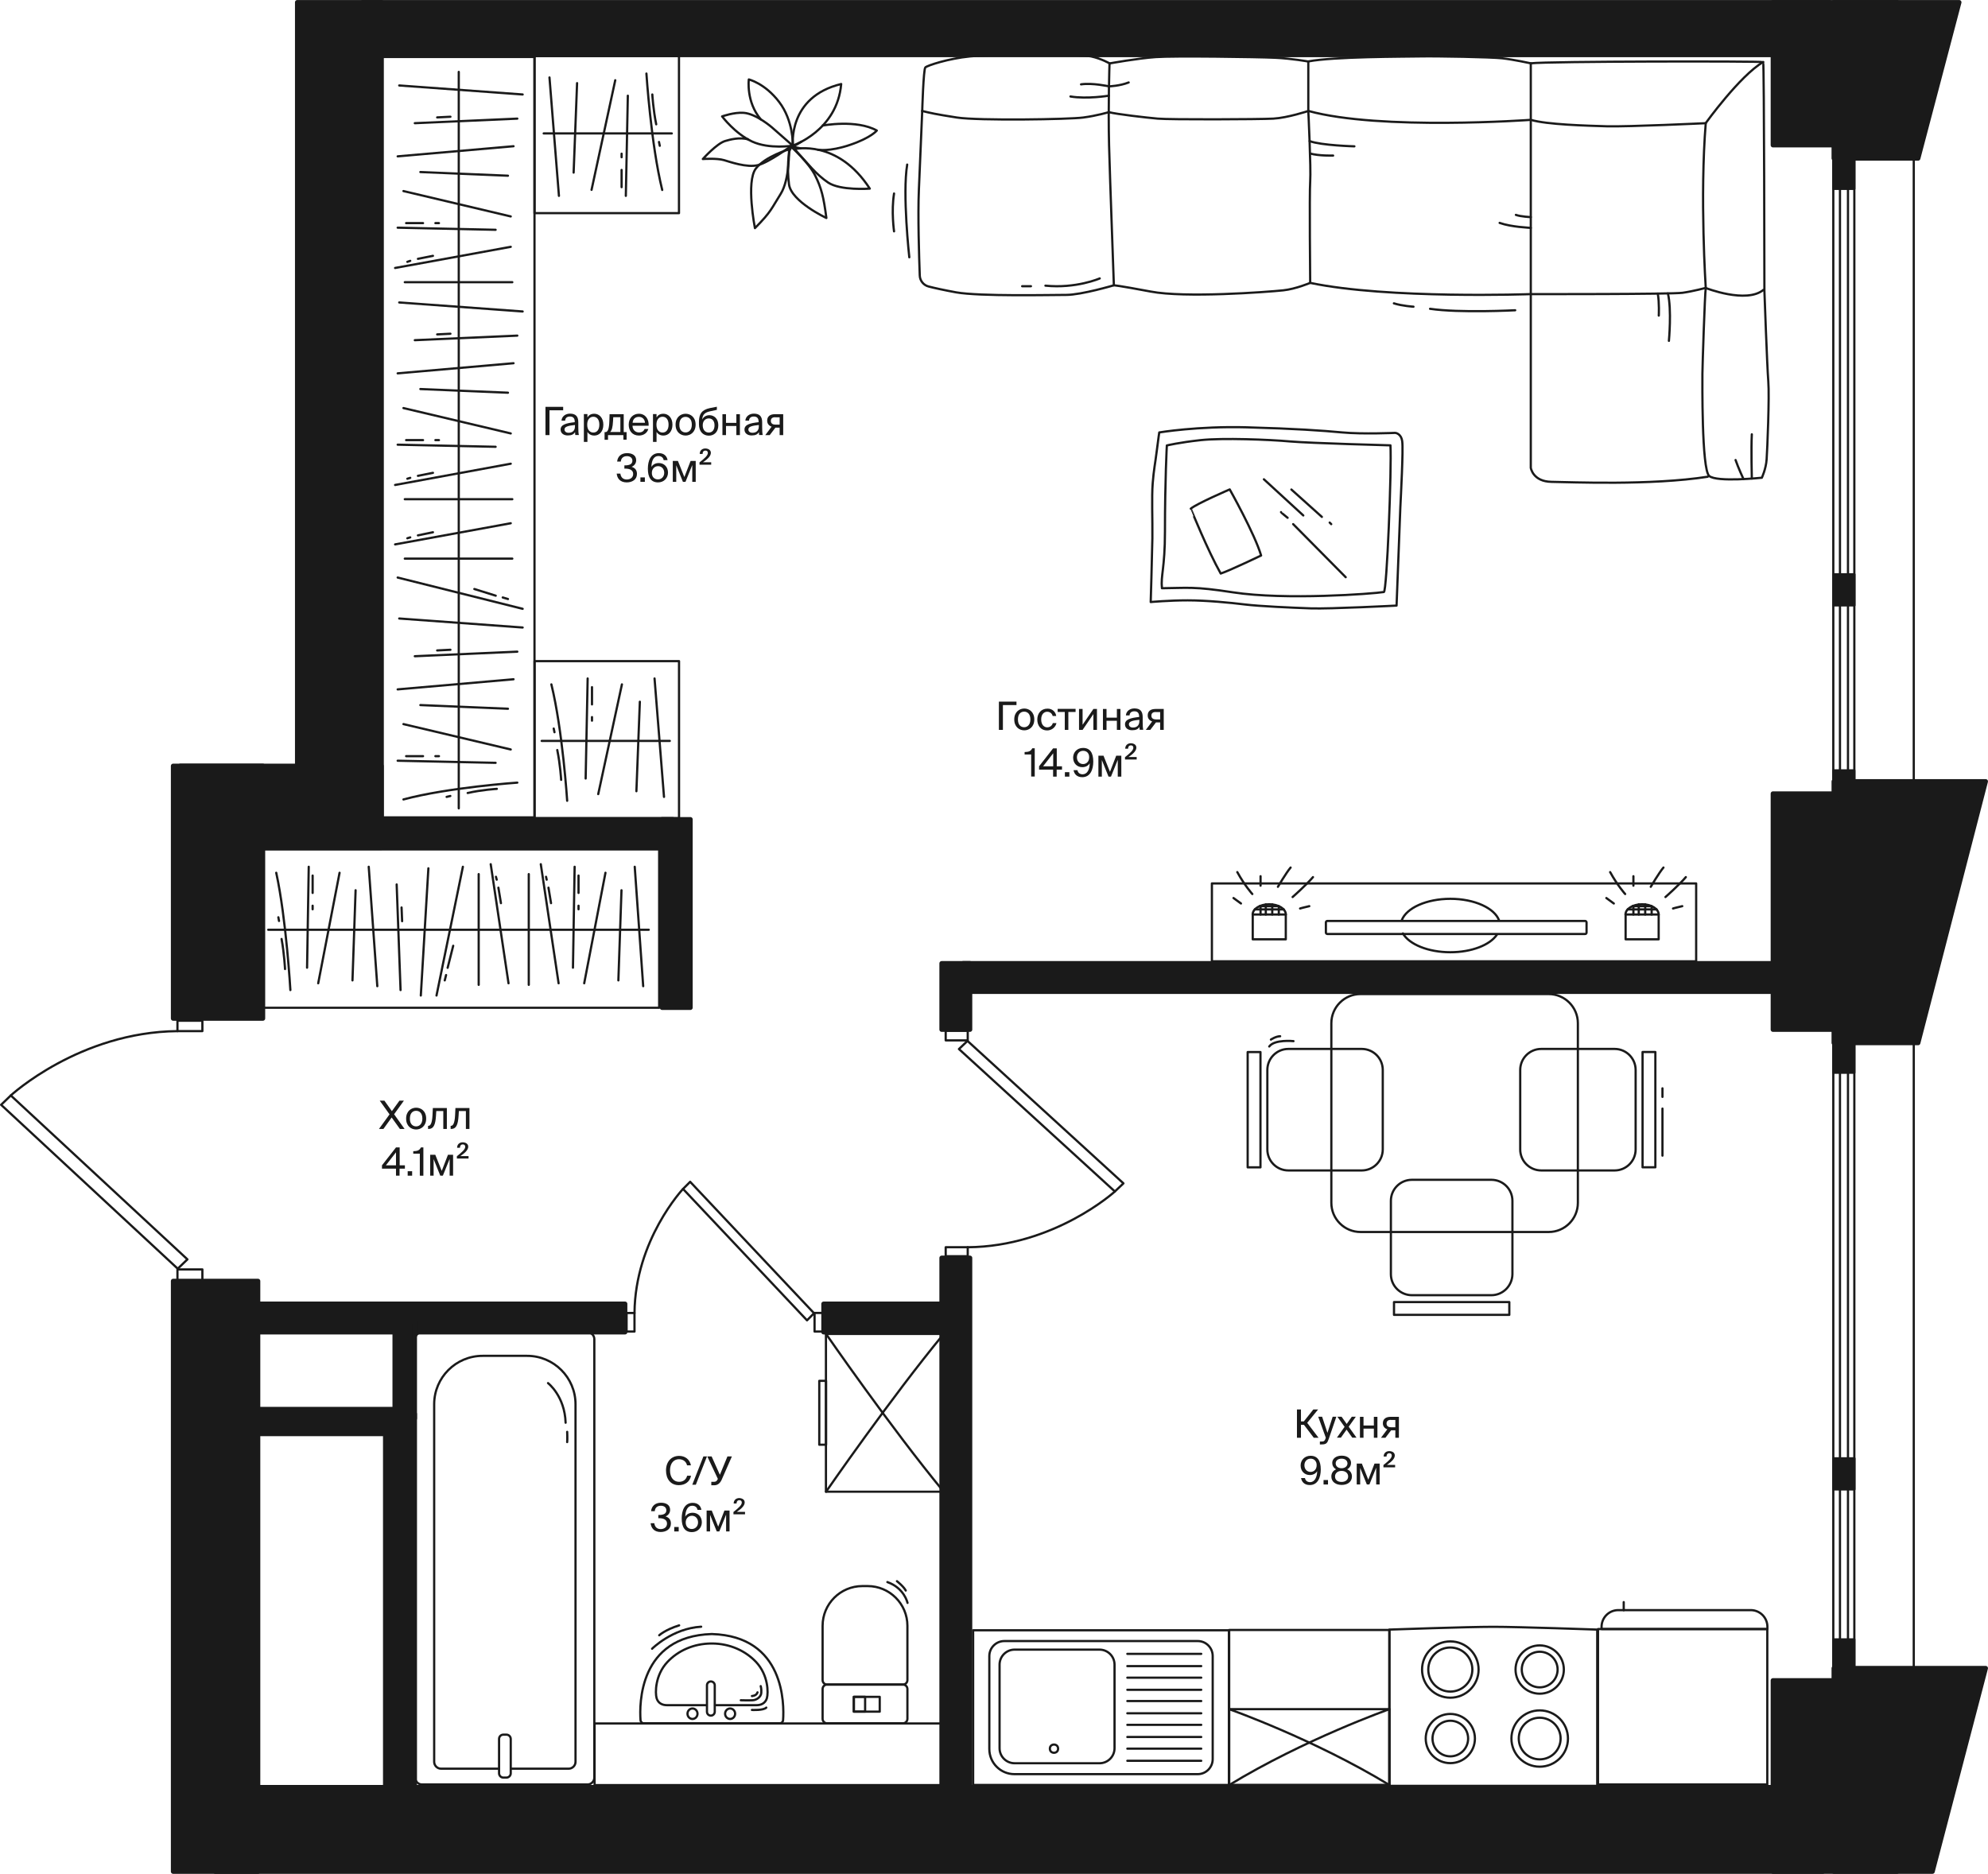<?xml version="1.0" encoding="utf-8"?>
<!-- Generator: Adobe Illustrator 24.3.0, SVG Export Plug-In . SVG Version: 6.00 Build 0)  -->
<svg version="1.1" xmlns="http://www.w3.org/2000/svg" xmlns:xlink="http://www.w3.org/1999/xlink" x="0px" y="0px"
	 viewBox="0 0 1786.2 1683.9" style="enable-background:new 0 0 1786.2 1683.9;" xml:space="preserve">
<style type="text/css">
	.st0{fill:none;}
	.st1{fill:none;stroke:#1A1A1A;stroke-width:2;stroke-linecap:round;stroke-linejoin:round;}
	.st2{fill:none;stroke:#1A1A1A;stroke-width:2;stroke-linecap:round;stroke-linejoin:round;stroke-miterlimit:10;}
	.st3{fill:#1A1A1A;stroke:#1A1A1A;stroke-width:4.148;stroke-linecap:round;stroke-linejoin:round;}
	.st4{fill:#1A1A1A;stroke:#1A1A1A;stroke-width:2;stroke-linecap:round;stroke-linejoin:round;}
	.st5{fill:#1A1A1A;}
</style>
<g id="Coordinates">
	<polygon id="_x35_" class="st0" points="197.9,1189.5 197.9,717.1 304.9,717.1 304.9,27.3 1668.2,27.3 1668.2,1648.4 361.7,1648.4 
		361.7,1187 	"/>
</g>
<g id="Furniture">
	
		<rect x="534.1" y="1548.6" transform="matrix(-1 3.419874e-11 -3.419874e-11 -1 1380.618 3152.733)" class="st1" width="312.3" height="55.4"/>
	<g>
		<path class="st1" d="M373,1203.4v394c0,3.4,2.8,6.2,6.2,6.2h148.6c3.4,0,6.2-2.8,6.2-6.2v-394c0-3.4-2.8-6.2-6.2-6.2H379.3
			C375.8,1197.1,373,1199.9,373,1203.4z"/>
		<path class="st1" d="M459.2,1589.4h51.7c3.4,0,6.2-2.8,6.2-6.2v-321.3c0-24-19.5-43.5-43.5-43.5h-40c-24,0-43.5,19.5-43.5,43.5
			v321.3c0,3.4,2.8,6.2,6.2,6.2h51.6"/>
		<path class="st1" d="M448.4,1562.7v30.8c0,2.1,1.7,3.9,3.9,3.9h2.7c2.1,0,3.9-1.7,3.9-3.9v-30.8c0-2.1-1.7-3.9-3.9-3.9h-2.7
			C450.1,1558.8,448.4,1560.5,448.4,1562.7z"/>
		<path class="st1" d="M492.4,1242.9c0,0,15,11.5,15.8,35.6"/>
		<path class="st1" d="M509.6,1286.7c0,0,0.3,6.7,0,9.2"/>
	</g>
	<g>
		<path class="st1" d="M703.6,1545.7c1-14.1,1.5-75.3-63.9-77.3l-0.3,0c-65.4,2-64.9,63.2-63.9,77.3c0.1,1.6,1.4,2.9,3,2.9h122.1
			C702.2,1548.6,703.5,1547.3,703.6,1545.7z"/>
		<path class="st1" d="M642.5,1532.3c7.9,0,29.3,0,37.5,0c3.4,0,7.5-1.4,9-6.1c1.5-5,1.3-20.9-9.6-32.6c-9.4-10-23.5-16.7-39.9-16.7
			s-30.5,6.6-39.9,16.7c-10.9,11.6-11.1,27.6-9.6,32.6c1.5,4.7,5.6,6.1,9,6.1c7.7,0,26.9,0,35.8,0"/>
		<path class="st1" d="M635.2,1538.2v-23.7c0-1.9,1.5-3.5,3.5-3.5l0,0c1.9,0,3.5,1.5,3.5,3.5v23.7c0,1.9-1.5,3.5-3.5,3.5h0
			C636.7,1541.7,635.2,1540.2,635.2,1538.2z"/>
		<ellipse class="st1" cx="656" cy="1540" rx="4.5" ry="4.7"/>
		<ellipse class="st1" cx="622.2" cy="1540" rx="4.5" ry="4.7"/>
		<path class="st1" d="M675.6,1536.6c0,0,10.3,0.6,12.9-2.1"/>
		<path class="st1" d="M585.9,1481.6c0,0,18.2-18.3,44.1-19.8"/>
		<path class="st1" d="M592.3,1469.5c0,0,5.4-5,17.9-8.9"/>
		<path class="st1" d="M665.6,1527.9c0,0,7,0.2,10.7,0c3.6-0.2,7.5-3.1,7.7-6.6c0.3-3.6-0.5-6.1-0.5-6.1"/>
		<path class="st1" d="M675.6,1524.1c0,0,4.1-0.1,5-3.3"/>
	</g>
	<g>
		<path class="st1" d="M739.1,1544.6v-26.8c0-2.2,1.8-4,4-4h68.2c2.2,0,4,1.8,4,4v26.8c0,2.2-1.8,4-4,4h-68.2
			C740.9,1548.6,739.1,1546.8,739.1,1544.6z"/>
		<path class="st1" d="M739.1,1461v48.8c0,2.2,1.8,4,4,4h68.2c2.2,0,4-1.8,4-4V1461c0-19.7-16-35.7-35.7-35.7h-4.8
			C755.1,1425.3,739.1,1441.3,739.1,1461z"/>
		
			<rect x="772.2" y="1519.8" transform="matrix(-4.332106e-11 -1 1 -4.332106e-11 -752.673 2310.334)" class="st1" width="13.3" height="23.3"/>
		
			<rect x="765.6" y="1526.5" transform="matrix(-4.359529e-11 -1 1 -4.359529e-11 -759.298 2303.709)" class="st1" width="13.3" height="10.1"/>
		<path class="st1" d="M815.4,1440.4c0,0-2.8-13.3-18.1-18.7"/>
		<path class="st1" d="M805.9,1420.9c0,0,5.9,4.6,7.9,8.4"/>
	</g>
	<g>
		
			<rect x="919.8" y="1419.6" transform="matrix(-1.836970e-16 1 -1 -1.836970e-16 2523.751 545.197)" class="st2" width="139" height="229.8"/>
		<path class="st2" d="M1089.6,1488.2v92.6c0,7.4-6,13.5-13.5,13.5H911.5c-12.5,0-22.6-10.1-22.6-22.6v-83.5c0-7.4,6-13.5,13.5-13.5
			h173.8C1083.6,1474.7,1089.6,1480.7,1089.6,1488.2z"/>
		<path class="st2" d="M1001.4,1495.9v75.1c0,7.4-6,13.5-13.5,13.5h-76.3c-7.4,0-13.5-6-13.5-13.5v-75.1c0-7.4,6-13.5,13.5-13.5
			h76.3C995.4,1482.4,1001.4,1488.5,1001.4,1495.9z"/>
		<ellipse class="st2" cx="947" cy="1571.4" rx="3.7" ry="3.7"/>
		<line class="st2" x1="1012.9" y1="1486.2" x2="1079.3" y2="1486.2"/>
		<line class="st2" x1="1012.9" y1="1497.2" x2="1079.3" y2="1497.2"/>
		<line class="st2" x1="1012.9" y1="1507.6" x2="1079.3" y2="1507.6"/>
		<line class="st2" x1="1012.9" y1="1518.5" x2="1079.3" y2="1518.5"/>
		<line class="st2" x1="1012.9" y1="1528.6" x2="1079.3" y2="1528.6"/>
		<line class="st2" x1="1012.9" y1="1539.6" x2="1079.3" y2="1539.6"/>
		<line class="st2" x1="1012.9" y1="1550" x2="1079.3" y2="1550"/>
		<line class="st2" x1="1012.9" y1="1560.9" x2="1079.3" y2="1560.9"/>
		<line class="st2" x1="1012.9" y1="1571.4" x2="1079.3" y2="1571.4"/>
		<line class="st2" x1="1012.9" y1="1582.3" x2="1079.3" y2="1582.3"/>
	</g>
	<g>
		<path class="st2" d="M1248.3,1464.4v140.4h186.8v-140.4c0,0-70-2.5-93.4-2.5C1318.3,1461.9,1248.3,1464.4,1248.3,1464.4z"/>
		<ellipse class="st2" cx="1303.1" cy="1500.3" rx="19.8" ry="19.8"/>
		<ellipse class="st2" cx="1303.1" cy="1500.3" rx="25.4" ry="25.3"/>
		<ellipse class="st2" cx="1303.1" cy="1562.3" rx="16" ry="16"/>
		<ellipse class="st2" cx="1303.1" cy="1562.3" rx="22.1" ry="22.1"/>
		<ellipse class="st2" cx="1383.4" cy="1562.3" rx="18.8" ry="18.7"/>
		<ellipse class="st2" cx="1383.4" cy="1562.3" rx="25.4" ry="25.3"/>
		<ellipse class="st2" cx="1383.4" cy="1500.3" rx="16.1" ry="16"/>
		<ellipse class="st2" cx="1383.4" cy="1500.3" rx="21.7" ry="21.7"/>
	</g>
	<g>
		
			<rect x="1142.3" y="1498" transform="matrix(1.114290e-11 1 -1 1.114290e-11 2746.344 393.598)" class="st2" width="68.2" height="144"/>
		
			<rect x="1106.7" y="1462.4" transform="matrix(5.378625e-12 1 -1 5.378625e-12 2710.8 358.054)" class="st2" width="139.3" height="144"/>
		<path class="st2" d="M1248.4,1535.9c0,0-76.2,26.9-144,68.2"/>
		<path class="st2" d="M1104.4,1535.9c0,0,76.2,26.9,144,68.2"/>
	</g>
	<g>
		<rect x="1435.8" y="1463.9" class="st2" width="152.1" height="139.7"/>
		<path class="st2" d="M1439,1463.9h149v-2c0-8.3-6.7-15-15-15h-119c-8.3,0-15,6.7-15,15V1463.9z"/>
		<line class="st2" x1="1458.9" y1="1447" x2="1458.9" y2="1439.7"/>
	</g>
	<g>
		
			<rect x="1271.4" y="611.3" transform="matrix(-4.473151e-11 1 -1 -4.473151e-11 2135.283 -477.531)" class="st2" width="70" height="435.1"/>
		<g>
			
				<rect x="1129.3" y="818.1" transform="matrix(-4.389663e-11 1 -1 -4.389663e-11 1973.37 -307.496)" class="st2" width="22.3" height="29.7"/>
			<path class="st2" d="M1155.3,821.8c0-5.1-6.7-9.2-14.9-9.2s-14.9,4.1-14.9,9.2"/>
			<line class="st2" x1="1143.1" y1="812.7" x2="1143.1" y2="821.8"/>
			<line class="st2" x1="1153.4" y1="817.2" x2="1127.5" y2="817.2"/>
			<polyline class="st2" points="1131.9,814.3 1149,814.3 1149,821.8 			"/>
			<line class="st2" x1="1137.3" y1="821.8" x2="1137.3" y2="812.7"/>
			<line class="st2" x1="1132.6" y1="821.8" x2="1132.6" y2="814"/>
			<line class="st2" x1="1115" y1="811.9" x2="1108.3" y2="807"/>
			<path class="st2" d="M1125.2,803.4c0,0-6.8-7.5-13.5-19.7"/>
			<line class="st2" x1="1132.6" y1="795.9" x2="1132.6" y2="787.4"/>
			<path class="st2" d="M1148.2,796.9c0,0,7.6-12.9,11.4-17.3"/>
			<path class="st2" d="M1161.4,806.1c0,0,12.7-11.2,18.3-17.9"/>
			<path class="st2" d="M1168.1,816.4c0,0,2.9-0.9,8.3-2.1"/>
		</g>
		<g>
			
				<rect x="1464.3" y="818.1" transform="matrix(-4.471109e-11 1 -1 -4.471109e-11 2308.398 -642.524)" class="st2" width="22.3" height="29.7"/>
			<path class="st2" d="M1490.3,821.8c0-5.1-6.7-9.2-14.9-9.2s-14.9,4.1-14.9,9.2"/>
			<line class="st2" x1="1478.2" y1="812.7" x2="1478.2" y2="821.8"/>
			<line class="st2" x1="1488.4" y1="817.2" x2="1462.5" y2="817.2"/>
			<polyline class="st2" points="1466.9,814.3 1484,814.3 1484,821.8 			"/>
			<line class="st2" x1="1472.4" y1="821.8" x2="1472.4" y2="812.7"/>
			<line class="st2" x1="1467.6" y1="821.8" x2="1467.6" y2="814"/>
			<line class="st2" x1="1450" y1="811.9" x2="1443.3" y2="807"/>
			<path class="st2" d="M1460.2,803.4c0,0-6.8-7.5-13.5-19.7"/>
			<line class="st2" x1="1467.6" y1="795.9" x2="1467.6" y2="787.4"/>
			<path class="st2" d="M1483.2,796.9c0,0,7.6-12.9,11.4-17.3"/>
			<path class="st2" d="M1496.4,806.1c0,0,12.7-11.2,18.3-17.9"/>
			<path class="st2" d="M1503.2,816.4c0,0,2.9-0.9,8.3-2.1"/>
		</g>
		<path class="st2" d="M1260.5,838.8c5.6,9.8,22.6,16.9,42.6,16.9c19.2,0,35.6-6.5,41.8-15.7"/>
		<path class="st2" d="M1346.9,827.1c-4-11-22.1-19.4-43.7-19.4c-21.5,0-39.5,8.2-43.7,19.2"/>
		<path class="st2" d="M1425.5,838v-9.1c0-0.7-0.6-1.3-1.3-1.3h-231.6c-0.7,0-1.3,0.6-1.3,1.3v9.1c0,0.7,0.6,1.3,1.3,1.3h231.6
			C1424.9,839.4,1425.5,838.8,1425.5,838z"/>
	</g>
	<g>
		
			<rect x="342.3" y="655.5" transform="matrix(-2.419125e-11 -1 1 -2.419125e-11 -420.938 1247.904)" class="st2" width="142.3" height="357.7"/>
		<line class="st2" x1="241" y1="835.5" x2="582.9" y2="835.5"/>
		<line class="st2" x1="456.9" y1="883.6" x2="440.9" y2="776.6"/>
		<line class="st2" x1="430.1" y1="785.5" x2="430.1" y2="885"/>
		<line class="st2" x1="392.2" y1="894.6" x2="415.9" y2="778.9"/>
		<line class="st2" x1="384.9" y1="780.3" x2="378.1" y2="894.6"/>
		<line class="st2" x1="359.9" y1="889.7" x2="356.4" y2="794.8"/>
		<line class="st2" x1="339" y1="886.2" x2="331.3" y2="778.9"/>
		<line class="st2" x1="319.5" y1="800" x2="316.7" y2="881"/>
		<line class="st2" x1="285.9" y1="883.6" x2="305.1" y2="784.3"/>
		<line class="st2" x1="275.9" y1="869.6" x2="277.4" y2="778.9"/>
		<path class="st2" d="M260.9,889.7c0,0-3.7-64-12.7-105.4"/>
		<path class="st2" d="M256.1,870.8c0,0-0.7-13.8-3.1-27"/>
		<line class="st2" x1="250.7" y1="827.6" x2="250.1" y2="824.3"/>
		<line class="st2" x1="280.9" y1="817.1" x2="280.9" y2="813.9"/>
		<line class="st2" x1="280.9" y1="802.4" x2="280.9" y2="786.8"/>
		<line class="st2" x1="361.3" y1="827.8" x2="360.8" y2="815.5"/>
		<line class="st2" x1="399.6" y1="881" x2="400.8" y2="876.2"/>
		<line class="st2" x1="402.2" y1="869.7" x2="407.2" y2="849.9"/>
		<line class="st2" x1="450.1" y1="811.6" x2="447.8" y2="797.7"/>
		<line class="st2" x1="446.3" y1="790.5" x2="445.6" y2="787.9"/>
		<line class="st2" x1="501.9" y1="883.6" x2="485.9" y2="776.6"/>
		<line class="st2" x1="475.1" y1="785.5" x2="475.1" y2="885"/>
		<line class="st2" x1="495.1" y1="811.6" x2="492.8" y2="797.7"/>
		<line class="st2" x1="491.2" y1="790.5" x2="490.6" y2="787.9"/>
		<line class="st2" x1="577.9" y1="886.2" x2="570.3" y2="778.9"/>
		<line class="st2" x1="558.4" y1="800" x2="555.6" y2="881"/>
		<line class="st2" x1="524.9" y1="883.6" x2="544" y2="784.3"/>
		<line class="st2" x1="514.8" y1="869.6" x2="516.3" y2="778.9"/>
		<line class="st2" x1="519.8" y1="817.1" x2="519.8" y2="813.9"/>
		<line class="st2" x1="519.8" y1="802.4" x2="519.8" y2="786.8"/>
	</g>
	<g>
		
			<rect x="474.6" y="599.9" transform="matrix(-8.864403e-12 -1 1 -8.864403e-12 -119.599 1209.915)" class="st2" width="141.2" height="129.8"/>
		<line class="st2" x1="486.7" y1="665.8" x2="601.8" y2="665.8"/>
		<line class="st2" x1="596.6" y1="716.1" x2="588.1" y2="609.7"/>
		<line class="st2" x1="574.9" y1="630.6" x2="571.8" y2="711"/>
		<line class="st2" x1="537.5" y1="713.6" x2="558.8" y2="615"/>
		<line class="st2" x1="526.2" y1="699.6" x2="528" y2="609.7"/>
		<path class="st2" d="M509.6,719.6c0,0-4.1-63.5-14.2-104.6"/>
		<path class="st2" d="M504.2,700.8c0,0-0.8-13.7-3.5-26.8"/>
		<line class="st2" x1="498.2" y1="658" x2="497.5" y2="654.7"/>
		<line class="st2" x1="531.9" y1="647.6" x2="531.9" y2="644.4"/>
		<line class="st2" x1="531.9" y1="633" x2="531.9" y2="617.5"/>
	</g>
	<g>
		
			<rect x="474.6" y="56" transform="matrix(8.883377e-12 1 -1 8.883377e-12 666.061 -424.255)" class="st2" width="141.2" height="129.8"/>
		<line class="st2" x1="603.6" y1="119.9" x2="488.5" y2="119.9"/>
		<line class="st2" x1="493.7" y1="69.6" x2="502.2" y2="176"/>
		<line class="st2" x1="515.4" y1="155.1" x2="518.5" y2="74.7"/>
		<line class="st2" x1="552.8" y1="72.1" x2="531.5" y2="170.6"/>
		<line class="st2" x1="564.1" y1="86" x2="562.3" y2="176"/>
		<path class="st2" d="M580.8,66.1c0,0,4.1,63.5,14.2,104.6"/>
		<path class="st2" d="M586.1,84.9c0,0,0.8,13.7,3.5,26.8"/>
		<line class="st2" x1="592.1" y1="127.6" x2="592.8" y2="131"/>
		<line class="st2" x1="558.5" y1="138.1" x2="558.5" y2="141.3"/>
		<line class="st2" x1="558.5" y1="152.7" x2="558.5" y2="168.2"/>
	</g>
	<g>
		
			<rect x="342.1" y="51.2" transform="matrix(-1 4.778610e-11 -4.778610e-11 -1 822.337 785.723)" class="st2" width="138.1" height="683.3"/>
		<line class="st2" x1="412.2" y1="726.4" x2="412.2" y2="64.6"/>
		<line class="st2" x1="458.9" y1="470.2" x2="355" y2="489.2"/>
		<line class="st2" x1="363.7" y1="502" x2="460.3" y2="502"/>
		<line class="st2" x1="469.6" y1="547.1" x2="357.3" y2="519"/>
		<line class="st2" x1="358.7" y1="555.8" x2="469.6" y2="563.9"/>
		<line class="st2" x1="464.8" y1="585.6" x2="372.7" y2="589.7"/>
		<line class="st2" x1="461.4" y1="610.4" x2="357.3" y2="619.5"/>
		<line class="st2" x1="377.7" y1="633.6" x2="456.4" y2="636.9"/>
		<line class="st2" x1="458.9" y1="673.5" x2="362.5" y2="650.7"/>
		<line class="st2" x1="445.3" y1="685.5" x2="357.3" y2="683.6"/>
		<path class="st2" d="M464.8,703.3c0,0-62.1,4.3-102.3,15.1"/>
		<path class="st2" d="M446.4,708.9c0,0-13.4,0.8-26.2,3.7"/>
		<line class="st2" x1="404.6" y1="715.3" x2="401.3" y2="716.1"/>
		<line class="st2" x1="394.4" y1="679.5" x2="391.2" y2="679.5"/>
		<line class="st2" x1="380.1" y1="679.5" x2="364.9" y2="679.5"/>
		<line class="st2" x1="404.7" y1="583.9" x2="392.8" y2="584.5"/>
		<line class="st2" x1="456.4" y1="538.3" x2="451.7" y2="536.9"/>
		<line class="st2" x1="445.4" y1="535.3" x2="426.2" y2="529.3"/>
		<line class="st2" x1="389" y1="478.3" x2="375.5" y2="481.1"/>
		<line class="st2" x1="368.6" y1="482.9" x2="366" y2="483.7"/>
		<line class="st2" x1="458.9" y1="416.7" x2="355" y2="435.8"/>
		<line class="st2" x1="363.7" y1="448.6" x2="460.3" y2="448.6"/>
		<line class="st2" x1="389" y1="424.9" x2="375.5" y2="427.6"/>
		<line class="st2" x1="368.6" y1="429.4" x2="366" y2="430.2"/>
		<line class="st2" x1="358.7" y1="271.8" x2="469.6" y2="279.9"/>
		<line class="st2" x1="464.8" y1="301.6" x2="372.7" y2="305.7"/>
		<line class="st2" x1="461.4" y1="326.4" x2="357.3" y2="335.5"/>
		<line class="st2" x1="377.7" y1="349.6" x2="456.4" y2="352.9"/>
		<line class="st2" x1="458.9" y1="389.5" x2="362.5" y2="366.7"/>
		<line class="st2" x1="445.3" y1="401.5" x2="357.3" y2="399.6"/>
		<line class="st2" x1="394.4" y1="395.5" x2="391.2" y2="395.5"/>
		<line class="st2" x1="380.1" y1="395.5" x2="364.9" y2="395.5"/>
		<line class="st2" x1="404.7" y1="299.9" x2="392.8" y2="300.5"/>
		<line class="st2" x1="458.9" y1="221.8" x2="355" y2="240.8"/>
		<line class="st2" x1="363.7" y1="253.6" x2="460.3" y2="253.6"/>
		<line class="st2" x1="389" y1="229.9" x2="375.5" y2="232.6"/>
		<line class="st2" x1="368.6" y1="234.4" x2="366" y2="235.3"/>
		<line class="st2" x1="358.7" y1="76.8" x2="469.6" y2="84.9"/>
		<line class="st2" x1="464.8" y1="106.6" x2="372.7" y2="110.7"/>
		<line class="st2" x1="461.4" y1="131.4" x2="357.3" y2="140.5"/>
		<line class="st2" x1="377.7" y1="154.6" x2="456.4" y2="157.9"/>
		<line class="st2" x1="458.9" y1="194.5" x2="362.5" y2="171.7"/>
		<line class="st2" x1="445.3" y1="206.5" x2="357.3" y2="204.6"/>
		<line class="st2" x1="394.4" y1="200.5" x2="391.2" y2="200.5"/>
		<line class="st2" x1="380.1" y1="200.5" x2="364.9" y2="200.5"/>
		<line class="st2" x1="404.7" y1="104.9" x2="392.8" y2="105.5"/>
	</g>
	<g>
		
			<rect x="724.1" y="1216.8" transform="matrix(-1.836970e-16 1 -1 -1.836970e-16 2064.607 474.584)" class="st1" width="141.8" height="105.7"/>
		
			<rect x="710.4" y="1266.5" transform="matrix(-1.836970e-16 1 -1 -1.836970e-16 2008.714 530.477)" class="st1" width="57.4" height="6.1"/>
		<path class="st1" d="M742.2,1198.7c0,0,58.3,84.4,105.7,141.8"/>
		<path class="st1" d="M742.2,1340.5c0,0,58.3-84.4,105.7-141.8"/>
	</g>
	<g>
		<g>
			
				<rect x="1429.8" y="991.5" transform="matrix(-1.836970e-16 1 -1 -1.836970e-16 2478.822 -484.429)" class="st2" width="103.6" height="11.5"/>
			<path class="st2" d="M1469.6,961.5v71.4c0,10.4-8.4,18.9-18.9,18.9h-65.9c-10.4,0-18.9-8.4-18.9-18.9v-71.4
				c0-10.4,8.4-18.9,18.9-18.9h65.9C1461.2,942.6,1469.6,951.1,1469.6,961.5z"/>
		</g>
		<g>
			
				<rect x="1074.9" y="991.5" transform="matrix(6.123234e-17 -1 1 6.123234e-17 129.52 2123.913)" class="st2" width="103.6" height="11.5"/>
			<path class="st2" d="M1138.7,1032.9v-71.4c0-10.4,8.4-18.9,18.9-18.9h65.9c10.4,0,18.9,8.4,18.9,18.9v71.4
				c0,10.4-8.4,18.9-18.9,18.9h-65.9C1147.1,1051.8,1138.7,1043.3,1138.7,1032.9z"/>
		</g>
		<g>
			
				<rect x="1252.4" y="1170.1" transform="matrix(-1 -1.224647e-16 1.224647e-16 -1 2608.5 2351.679)" class="st2" width="103.6" height="11.5"/>
			<path class="st2" d="M1340,1163.9h-71.4c-10.4,0-18.9-8.4-18.9-18.9v-65.9c0-10.4,8.4-18.9,18.9-18.9h71.4
				c10.4,0,18.9,8.4,18.9,18.9v65.9C1358.8,1155.4,1350.4,1163.9,1340,1163.9z"/>
		</g>
		<line class="st2" x1="1493.7" y1="1038.5" x2="1493.7" y2="996.2"/>
		<line class="st2" x1="1493.7" y1="985.7" x2="1493.7" y2="978"/>
		<path class="st2" d="M1162.2,935.6c0,0-17-1.8-21.8,4.8"/>
		<path class="st2" d="M1141.9,934.2c0,0,4.5-3,8.3-3"/>
		<path class="st2" d="M1417.7,919.5v161.4c0,14.4-11.7,26.2-26.2,26.2h-169.1c-14.4,0-26.2-11.7-26.2-26.2V919.5
			c0-14.4,11.7-26.2,26.2-26.2h169.1C1406,893.3,1417.7,905.1,1417.7,919.5z"/>
	</g>
	<g>
		<path class="st2" d="M678.3,205c0,0-8.2-41.7,0.8-53.5c8.3-10.9,29.8-17.3,29.8-17.3s0.8,27-7.5,40.1
			C693.1,187.4,693.2,190,678.3,205z"/>
		<path class="st2" d="M711.1,131c0,0-20.1,14.9-30.1,17.4c-10,2.5-25.3-3-30.5-4.5c-6.4-1.9-19-1-19-1s12.5-14,20.1-16.2
			c4.6-1.4,12.9-3.5,20.6-1.5"/>
		<path class="st2" d="M712.3,130.9c0,0-21,3.4-36.5-3.7c-15.4-7.1-27-22.6-27-22.6s10.8-3.9,19.5-3.2c11.3,0.9,25.3,13.1,25.3,13.1
			L712.3,130.9z"/>
		<path class="st2" d="M742.5,195.9c0,0-31.6-14.8-33.6-30.3s0-29.2,0.6-30.4c0.6-1.2,1.5-3.2,1.5-3.2s16,14.5,21.5,25.9
			C738.1,169.2,740,177,742.5,195.9z"/>
		<path class="st2" d="M713.9,134c0,0,38.6-9.3,67.6,35.5c0,0-26.4,2-37.5-5.5C732.9,156.4,726.8,148.1,713.9,134z"/>
		<path class="st2" d="M755.8,75.5c-48.2,11.6-43.4,55.3-43.4,55.3S752.2,117.5,755.8,75.5z"/>
		<path class="st2" d="M734.9,134.5c0,0,9.9,2.1,28.8-4.3c19-6.4,24.1-12.9,24.1-12.9c-18.3-10.2-48.6-4.5-48.6-4.5"/>
		<polyline class="st2" points="720.1,127.3 712.3,131.9 719.3,133.3 		"/>
		<path class="st2" d="M683.6,107.3c-13.4-15.7-10.8-35.9-10.8-35.9s14.5,3.4,27.3,20.3c12.8,16.8,12.2,38.2,12.2,38.2"/>
	</g>
	<g>
		<path class="st2" d="M1534.4,428.4c-51.2,8-123.4,4.8-140.3,4.6c-16.9-0.2-18.7-12.6-18.7-12.6V264.3V56.9
			c14.7-1.9,207.8-2,208.8-1.1c0.9,0.9,1.1,205.6,1.1,205.6s2.4,67.5,3.5,81.3c1.1,13.7-0.9,61.4-1.5,70.1
			c-0.6,8.7-4.3,16.5-4.3,16.5s-40.5,4.3-47.3-1.6c-6.9-5.9-6.1-86.1-6.1-91.9s2.2-72.4,3-77c0,0,36.4,14.3,51.8,1.7"/>
		<path class="st2" d="M1375.4,264.3"/>
		<path class="st2" d="M1584.2,55.7c-21.2,12.6-51.6,54.9-51.6,54.9c-5.4,66.1,0,148.1,0,148.1s-11,3-20.8,4.4
			c-9.7,1.4-136.4,1.2-136.4,1.2s-128.3,4.6-198.2-10.1c0,0-0.8-79.6,0-91.3c0.8-11.7-1.7-63.2-1.7-63.2V55.2
			c23.1-4.4,85.5-4.2,100.5-4.5s63.7,0.6,73.8,1.7c10,1.1,25.6,4.5,25.6,4.5"/>
		<path class="st2" d="M1532.6,110.7c0,0-69.6,3.3-88.7,2.8c-19.1-0.6-53.8-1.5-68.5-5.8c0,0-135.3,9.8-199.8-8
			c0,0-18.7,6.2-31.5,6.9c-12.8,0.7-92.8,1-103.9,0c-11.1-1-36.3-3.9-43.9-5.8"/>
		<path class="st2" d="M1177.2,254.2c0,0-12.9,5.5-24.2,6.7c-15.5,1.6-88.3,7-119.1,1.1c-30.9-5.8-33.1-5.6-33.1-5.6
			c-0.6-19.8-3.3-88.7-4.3-125.5c-0.9-36.7,0.4-73.9,0.4-73.9s25.3-4.6,41.5-5.7c16.1-1.2,92.1-0.1,107.3,0.6
			c15.2,0.7,29.9,3.4,29.9,3.4"/>
		<path class="st2" d="M1000.7,256.4c0,0-29,8.6-42.6,8.6s-77.8,1.5-99.1-2.3c-10.9-2-19.1-3.8-24.5-5.2c-4.6-1.1-8-5.2-8.1-10
			c-0.6-16.3-1.8-53.8-0.8-76.7c1.3-29.9,3-71,3-71s1.1-37.5,2.8-39.2c1.7-1.7,20.6-8,40.1-9.9s99.5-2.1,108.9,0
			c9.5,2.1,16.6,6.3,16.6,6.3"/>
		<path class="st2" d="M996.2,100.8c0,0-10.6,3.2-22.9,4.8c-12.2,1.7-94.3,3-113.6,0s-23.9-4.1-31.2-5.9"/>
		<path class="st2" d="M1574,430c0,0-0.7-27.1,0-39.7"/>
		<path class="st2" d="M1566.5,430.5c0,0-4.8-10.3-7.1-17.1"/>
		<path class="st2" d="M1499.5,306.3c0,0,2.6-28.2-0.9-42.6"/>
		<path class="st2" d="M1490.4,283.6c0,0,0.6-11.3-0.9-19.8"/>
		<path class="st2" d="M1375.4,195.1c0,0-9.1-0.4-13.4-2"/>
		<path class="st2" d="M1375.4,204.8c-0.9-0.2-17.4-0.7-28-4.5"/>
		<path class="st2" d="M1361.4,278.8c0,0-50,2.6-76.5-1.3"/>
		<path class="st2" d="M1270,275.6c0,0-10-0.6-17.6-3"/>
		<path class="st2" d="M1197.8,139.8c0,0-12.9,0.4-20.8-1.9"/>
		<path class="st2" d="M1216.9,131.5c0,0-29.8-0.8-40.2-4.7"/>
		<path class="st2" d="M1014.1,74.1c-8,3.2-17.7,3.5-17.7,3.5s-14.8-3.3-25.1-1.8"/>
		<path class="st2" d="M996.2,86c0,0-19.5,3.2-34.4,0.7"/>
		<path class="st2" d="M988.1,250.2c0,0-21.3,9.3-48.8,6.5"/>
		<line class="st2" x1="926.3" y1="257.2" x2="918.4" y2="257.2"/>
		<path class="st2" d="M817,231.2c0,0-6.3-56.8-1.9-83.3"/>
		<path class="st2" d="M803.3,207.9c0,0-2.6-18,0-34"/>
	</g>
	<g>
		<path class="st2" d="M1254.8,544.2c0,0-59.7,3.1-77,2.5c-17.3-0.6-46.2-1.9-59.2-3.5s-34.5-3.7-51.5-3.7s-33.2,1.5-33.2,1.5
			s1.2-39.9,1.5-57.3c0.2-17.4-0.7-36.7,0.3-49.4c1-12.7,2.2-17.3,3.7-29.5c1.5-12,2.2-16.2,2.2-16.2s34.7-5.8,78.5-4.6
			c43.8,1.2,67.5,2.9,85.9,4.6c18.5,1.7,47.5,0.4,47.5,0.4s5.4,0.2,6.4,7.7c1,7.5-1.2,48.6-1.7,59.2
			C1257.8,466.4,1254.8,544.2,1254.8,544.2z"/>
		<path class="st2" d="M1044,528.6c23.2-0.2,28.2-1.8,63.9,3.7c47,7.2,125.8,1.3,135.5-0.3c2.7-0.5,7.1-111.5,5.9-131.8
			c0,0-71.4-1.9-90.1-3.5c-18.7-1.7-60.8-3.3-80.3-1.2c-19.5,2.1-30.5,4.8-30.5,4.8s-1.7,30.5-1.7,77.6
			C1046.7,510.6,1042.8,517.2,1044,528.6z"/>
		<path class="st2" d="M1096.8,515.4c7.9-2.6,36.3-16.2,36.3-16.2c-5.7-19.4-28.2-59.4-28.2-59.4s-29.5,12.7-35,17.3
			C1069.9,457.1,1085.3,495.1,1096.8,515.4z"/>
		<line class="st2" x1="1161.9" y1="471" x2="1209.1" y2="518.7"/>
		<path class="st2" d="M1135.6,430.7c0,0,29.9,27.5,35.4,32.5"/>
		<line class="st2" x1="1160.3" y1="439.9" x2="1187.7" y2="464.5"/>
		<line class="st2" x1="1194.7" y1="469.6" x2="1196.1" y2="471"/>
		<path class="st2" d="M1151,460.2c0,0.4,5.9,5.1,5.9,5.1"/>
	</g>
</g>
<g id="Walls">
	<rect x="325.9" y="2.1" class="st3" width="1317.8" height="47.2"/>
	<rect x="594.9" y="736.3" class="st3" width="25.4" height="169.2"/>
	<rect x="846.1" y="865.7" class="st3" width="25.4" height="59.5"/>
	<rect x="740" y="1171.7" class="st3" width="117.3" height="25.4"/>
	<rect x="219.3" y="1171.7" class="st3" width="342.3" height="25.4"/>
	<rect x="846.1" y="1130.4" class="st3" width="25.4" height="482.7"/>
	<rect x="322.8" y="736.3" class="st3" width="281.7" height="25.4"/>
	<rect x="865.3" y="865.7" class="st3" width="738.1" height="25.4"/>
	<rect x="354.7" y="1187" class="st3" width="17.9" height="87.7"/>
	<rect x="346.2" y="1270.6" class="st3" width="26.4" height="343.5"/>
	<rect x="228.3" y="1266.3" class="st3" width="125.4" height="22.2"/>
	<rect x="1593" y="1510.1" class="st3" width="111.5" height="171.7"/>
	<polygon class="st3" points="1736.3,1681.8 1784.1,1499.1 1647.7,1499.1 1647.7,1681.8 	"/>
	<rect x="1593" y="713.2" class="st3" width="111.5" height="212"/>
	<polygon class="st3" points="1647.7,925.2 1647.7,937.2 1723.4,937.2 1784.1,702.2 1647.7,702.2 	"/>
	<rect x="1593" y="2.1" class="st3" width="111.5" height="128.3"/>
	<polygon class="st3" points="1647.7,2.1 1647.7,130.4 1647.7,142.3 1723.4,142.3 1760.3,2.1 	"/>
	<rect x="193.4" y="1606.1" class="st3" width="1444.4" height="75.7"/>
	<rect x="267.1" y="2.1" class="st3" width="75.7" height="741.5"/>
	<rect x="155.6" y="688.3" class="st3" width="80.6" height="226.9"/>
	<rect x="155.6" y="1151.2" class="st3" width="76.2" height="530.6"/>
	<rect x="162" y="688.3" class="st3" width="180.7" height="73.5"/>
</g>
<g id="Windows">
	<g>
		<rect x="1647.3" y="516.1" class="st4" width="18.9" height="27.9"/>
		<rect x="1647.2" y="692.3" class="st4" width="18.9" height="26.9"/>
		<rect x="1647.2" y="141.8" class="st4" width="18.9" height="27.9"/>
		<rect x="1647.2" y="121.9" class="st1" width="18.9" height="598.3"/>
		<rect x="1653.2" y="121.9" class="st1" width="7.2" height="598.3"/>
	</g>
	<g>
		<rect x="1647.3" y="1310.5" class="st4" width="18.9" height="27.9"/>
		<rect x="1647.2" y="1473.2" class="st4" width="18.9" height="46.3"/>
		<rect x="1647.2" y="920.2" class="st4" width="18.9" height="43.8"/>
		<rect x="1647.2" y="916.3" class="st1" width="18.9" height="598.3"/>
		<rect x="1653.2" y="916.3" class="st1" width="7.2" height="598.3"/>
	</g>
	<line class="st1" x1="1719.5" y1="27.3" x2="1719.5" y2="1560.7"/>
</g>
<g id="Doors">
	<g>
		
			<rect x="159.5" y="1140.7" transform="matrix(-1 -1.224647e-16 1.224647e-16 -1 341.334 2291.427)" class="st1" width="22.4" height="10"/>
		<polygon class="st1" points="1,992.8 159.7,1140.1 168.4,1131.7 9.7,984.4 		"/>
		
			<rect x="159.5" y="917.3" transform="matrix(-1 -1.224647e-16 1.224647e-16 -1 341.334 1843.871)" class="st1" width="22.4" height="9.3"/>
		<path class="st1" d="M9.7,984.4c0,0,61.7-57,149.8-57.8"/>
	</g>
	<g>
		
			<rect x="727.3" y="1184.5" transform="matrix(6.123234e-17 -1 1 6.123234e-17 -452.626 1923.861)" class="st1" width="16.7" height="7.6"/>
		<polygon class="st1" points="620.1,1062 731.4,1180.1 725.1,1186.5 613.7,1068.4 		"/>
		
			<rect x="558.2" y="1184.7" transform="matrix(6.123234e-17 -1 1 6.123234e-17 -621.712 1754.776)" class="st1" width="16.7" height="7.1"/>
		<path class="st1" d="M613.7,1068.4c0,0-43.1,45.9-43.6,111.5"/>
	</g>
	<g>
		<rect x="849.7" y="926.2" class="st1" width="19.8" height="8.7"/>
		<polygon class="st1" points="1009.4,1063.4 869.3,935.4 861.6,942.7 1001.7,1070.7 		"/>
		<rect x="849.7" y="1120.8" class="st1" width="19.8" height="8.1"/>
		<path class="st1" d="M1001.7,1070.7c0,0-54.4,49.5-132.2,50.1"/>
	</g>
</g>
<g id="Numbers">
	<g>
		<path class="st5" d="M350,1001.4l-8.8-12.3h4.2l6.7,9.4l6.8-9.4h4l-8.8,12.2l9.4,13.2h-4.2l-7.4-10.3l-7.4,10.3h-4L350,1001.4z"/>
		<path class="st5" d="M382.9,1005.2c0,6.8-4.7,9.8-9,9.8c-4.4,0-9-3-9-9.8c0-6.8,4.7-9.8,9-9.8
			C378.2,995.4,382.9,998.3,382.9,1005.2z M373.9,1012.2c2.9,0,5.6-2.2,5.6-7c0-5-2.7-7-5.6-7s-5.6,1.9-5.6,7
			C368.2,1010.2,371,1012.2,373.9,1012.2z"/>
		<path class="st5" d="M401.5,1014.5h-3.2v-16.1H392l-0.3,4.6c-0.5,7.6-2.1,11.5-6.5,11.5h-0.6v-2.8h0.3c1.7,0,3.3-1.8,3.7-9.6
			l0.3-6.4h12.6V1014.5z"/>
		<path class="st5" d="M421.8,1014.5h-3.2v-16.1h-6.3l-0.3,4.6c-0.5,7.6-2.1,11.5-6.5,11.5h-0.6v-2.8h0.3c1.7,0,3.3-1.8,3.7-9.6
			l0.3-6.4h12.6V1014.5z"/>
		<path class="st5" d="M363.7,1050.2H359v6.3h-3.2v-6.3h-12.6v-3l12.6-16.1h3.3v16.1h4.7V1050.2z M346.7,1047.2h9.1v-11.7
			L346.7,1047.2z"/>
		<path class="st5" d="M366.3,1056.5v-4h4v4H366.3z"/>
		<path class="st5" d="M377.2,1056.5v-19.8h-5.9v-2.2c3.6-0.1,5.5-0.6,6.9-3.4h2.2v25.4H377.2z"/>
		<path class="st5" d="M407.1,1056.5h-3.1v-15.1l-6.1,15.1h-2.3l-6-14.9v14.9h-3.1v-18.8h4.6l5.8,14.5l5.6-14.5h4.6V1056.5z"/>
		<path class="st5" d="M420.7,1030.4c0,2.8-2.6,5.5-7.1,8.5h7.4v2.2h-10.5v-2.1c4.7-3.7,7.5-6.2,7.5-8.5c0-1.4-0.9-2.1-2.2-2.1
			s-2.5,0.8-2.5,3h-2.6c0-2.9,2-4.9,5.1-4.9C418.6,1026.6,420.7,1028,420.7,1030.4z"/>
	</g>
	<g>
		<path class="st5" d="M620.9,1326.1c-1.1,5.6-5.5,8.5-11,8.5c-7.3,0-11.5-5.5-11.5-13.2c0-7.8,4.7-13.1,11.8-13.1
			c5.3,0,9.5,3.1,10.6,8.5h-3.5c-0.7-3.2-3.3-5.5-7.3-5.5c-4.5,0-8,3.5-8,10.1c0,6.4,3.4,10.2,8.1,10.2c4.1,0,6.5-2.3,7.3-5.5H620.9
			z"/>
		<path class="st5" d="M622,1334.2l10-25.4h3.2l-10,25.4H622z"/>
		<path class="st5" d="M639.1,1334.7v-3.1h2.4c1.3,0,2.3-0.4,3-1.7l0.5-0.9l-9.5-20.2h3.9l7.4,16.5l6.8-16.5h4l-9.3,21.2
			c-1.4,2.9-3.5,4.7-6.5,4.7H639.1z"/>
		<path class="st5" d="M599.3,1369.1c0-3.6-3.3-4.8-7.3-4.8h-0.5v-2.9h0.4c4.4,0,6.8-1.2,6.8-4.2c0-2.7-2.2-4.1-4.9-4.1
			c-3.4,0-5.3,2-5.5,4.9h-3.3c0.4-4.5,3.6-7.6,8.9-7.6c4.4,0,8.2,1.8,8.2,6.4c0,2.6-1.5,4.8-4.1,5.9c3.8,1.2,4.8,3.7,4.8,6.4
			c0,5.1-4.3,7.6-9.2,7.6c-6,0-8.6-3.7-9-7.9h3.3c0.4,3.1,2.2,5.3,5.8,5.3C596.9,1374,599.3,1372.3,599.3,1369.1z"/>
		<path class="st5" d="M605.8,1376.2v-4h4v4H605.8z"/>
		<path class="st5" d="M615.7,1362.9c1.2-2,3.3-3.5,6.7-3.5c4.7,0,8.2,3.5,8.2,8.6c0,4.7-3.5,8.8-8.9,8.8c-6.3,0-9.2-4.4-9.2-12.3
			c0-7.1,2.5-14,9.9-14c5,0,7.3,3.1,7.8,6.3h-3.5c-0.4-2.3-2.1-3.7-4.8-3.7C618,1353.1,615.9,1357,615.7,1362.9z M621.6,1374
			c3.2,0,5.6-2.5,5.6-5.9c0-3.5-2.3-6-5.5-6c-3.3,0-5.6,2.6-5.6,6C616.1,1371.6,618.2,1374,621.6,1374z"/>
		<path class="st5" d="M655.5,1376.2h-3.1v-15.1l-6.1,15.1h-2.3l-6-14.9v14.9h-3.1v-18.8h4.6l5.8,14.5l5.6-14.5h4.6V1376.2z"/>
		<path class="st5" d="M669.1,1350.1c0,2.8-2.6,5.5-7.1,8.5h7.4v2.2H659v-2.1c4.7-3.7,7.5-6.2,7.5-8.5c0-1.4-0.9-2.1-2.2-2.1
			s-2.5,0.8-2.5,3h-2.6c0-2.9,2-4.9,5.1-4.9C667.1,1346.4,669.1,1347.7,669.1,1350.1z"/>
	</g>
	<g>
		<path class="st5" d="M506,368.7h-12.3V391h-3.6v-25.4H506V368.7z"/>
		<path class="st5" d="M503.7,386c0-4.4,5-5.8,12.7-6.6v-0.5c0-3.5-1.9-4.6-4.3-4.6c-2.7,0-4.2,1.4-4.3,3.7h-3.3
			c0.3-4.1,3.9-6.3,7.6-6.3c5.2,0,7.5,2.5,7.5,7.8l0,4.3c0,3.2,0.1,5.3,0.5,7.1h-3.2c-0.1-0.7-0.2-1.5-0.2-2.6c-1.2,2-3.1,3-6.4,3
			C506.7,391.4,503.7,389.5,503.7,386z M516.7,381.9c-5.8,0.6-9.5,1.4-9.5,4c0,1.8,1.4,3,3.6,3c3,0,5.8-1.4,5.8-5.8V381.9z"/>
		<path class="st5" d="M527.8,372.1v3c1.2-2,3.1-3.3,6.2-3.3c4.3,0,8.1,3.6,8.1,9.8c0,6.3-3.7,9.8-8.1,9.8c-3,0-5-1.3-6.2-3.3v9
			h-3.2v-25H527.8z M533.1,388.7c3.3,0,5.4-2.6,5.4-7.1c0-4.5-2.1-7.1-5.4-7.1c-2.8,0-5.5,2.1-5.5,7.1
			C527.6,386.6,530.3,388.7,533.1,388.7z"/>
		<path class="st5" d="M563.2,395.1h-3.1V391h-13.8v4.2h-3.1v-6.9h0.8c2.1,0,3.3-2.8,3.5-10l0.2-6.1h12.7v16.1h2.6V395.1z
			 M557.4,374.9h-6.4l-0.2,3.6c-0.3,5.6-1.1,8.3-2.6,9.7h9.2V374.9z"/>
		<path class="st5" d="M568.3,382.6c0.1,4.1,3,6,5.8,6c2.8,0,4.3-1.3,5.1-3.1h3.3c-0.8,3.2-3.9,5.9-8.4,5.9c-6,0-9.2-4.3-9.2-9.8
			c0-6,4-9.8,9.1-9.8c5.8,0,9.2,4.8,8.8,10.8H568.3z M568.4,379.9h11.1c-0.1-2.7-2-5.3-5.4-5.3C571.2,374.6,568.7,376.1,568.4,379.9
			z"/>
		<path class="st5" d="M589.9,372.1v3c1.2-2,3.1-3.3,6.2-3.3c4.3,0,8.1,3.6,8.1,9.8c0,6.3-3.7,9.8-8.1,9.8c-3,0-5-1.3-6.2-3.3v9
			h-3.2v-25H589.9z M595.3,388.7c3.3,0,5.4-2.6,5.4-7.1c0-4.5-2.1-7.1-5.4-7.1c-2.8,0-5.5,2.1-5.5,7.1
			C589.8,386.6,592.5,388.7,595.3,388.7z"/>
		<path class="st5" d="M625,381.6c0,6.8-4.7,9.8-9,9.8c-4.4,0-9-3-9-9.8c0-6.8,4.7-9.8,9-9.8C620.4,371.8,625,374.8,625,381.6z
			 M616,388.6c2.9,0,5.6-2.2,5.6-7c0-5-2.7-7-5.6-7s-5.6,1.9-5.6,7C610.3,386.7,613.1,388.6,616,388.6z"/>
		<path class="st5" d="M645.4,382.2c0,6.1-3.9,9.3-8.5,9.3c-4.9,0-8.9-3.4-8.9-10.3V379c0.1-6.8,2.3-10.7,9.9-12.3l6.2-1.2v2.8
			l-6,1.3c-4.6,1-6.8,2.7-7.2,7.4c1.3-2.6,3.8-3.9,6.6-3.9C641.7,373.2,645.4,376.2,645.4,382.2z M642,382.2c0-4.1-2.2-6.2-5.1-6.2
			c-2.9,0-5.5,2-5.5,6.2c0,4,2.2,6.5,5.4,6.5C640,388.7,642,386.3,642,382.2z"/>
		<path class="st5" d="M661.6,391v-8.2h-9.3v8.2h-3.2v-18.8h3.2v7.8h9.3v-7.8h3.2V391H661.6z"/>
		<path class="st5" d="M668.9,386c0-4.4,5-5.8,12.7-6.6v-0.5c0-3.5-1.9-4.6-4.3-4.6c-2.7,0-4.2,1.4-4.3,3.7h-3.3
			c0.3-4.1,3.9-6.3,7.6-6.3c5.2,0,7.5,2.5,7.5,7.8l0,4.3c0,3.2,0.1,5.3,0.5,7.1h-3.2c-0.1-0.7-0.2-1.5-0.2-2.6c-1.2,2-3.1,3-6.4,3
			C671.9,391.4,668.9,389.5,668.9,386z M681.9,381.9c-5.8,0.6-9.5,1.4-9.5,4c0,1.8,1.4,3,3.6,3c3,0,5.8-1.4,5.8-5.8V381.9z"/>
		<path class="st5" d="M703.7,391h-3.2v-6.7h-3.3c-0.2,0-0.4,0-0.5,0l-5.1,6.7h-4l5.7-7.6c-2.4-0.8-4-2.6-4-5.4c0-3.9,2.7-5.8,7-5.8
			h7.4V391z M696.5,374.9c-2.3,0-3.9,1-3.9,3.3c0,2.6,2,3.4,4.2,3.4h3.7v-6.6H696.5z"/>
		<path class="st5" d="M568.9,425.9c0-3.6-3.3-4.8-7.3-4.8H561v-2.9h0.4c4.4,0,6.8-1.2,6.8-4.2c0-2.7-2.2-4.1-4.9-4.1
			c-3.4,0-5.3,2-5.5,4.9h-3.3c0.4-4.5,3.6-7.6,8.9-7.6c4.4,0,8.2,1.8,8.2,6.4c0,2.6-1.5,4.8-4.1,5.9c3.8,1.2,4.8,3.7,4.8,6.4
			c0,5.1-4.3,7.6-9.2,7.6c-6,0-8.6-3.7-9-7.9h3.3c0.4,3.1,2.2,5.3,5.8,5.3C566.5,430.8,568.9,429.1,568.9,425.9z"/>
		<path class="st5" d="M575.4,433v-4h4v4H575.4z"/>
		<path class="st5" d="M585.3,419.6c1.2-2,3.3-3.5,6.7-3.5c4.7,0,8.2,3.5,8.2,8.6c0,4.7-3.5,8.8-8.9,8.8c-6.3,0-9.2-4.4-9.2-12.3
			c0-7.1,2.5-14,9.9-14c5,0,7.3,3.1,7.8,6.3h-3.5c-0.4-2.3-2.1-3.7-4.8-3.7C587.5,409.8,585.4,413.7,585.3,419.6z M591.2,430.8
			c3.2,0,5.6-2.5,5.6-5.9c0-3.5-2.3-6-5.5-6c-3.3,0-5.6,2.6-5.6,6C585.6,428.4,587.8,430.8,591.2,430.8z"/>
		<path class="st5" d="M625.1,433H622v-15.1l-6.1,15.1h-2.3l-6-14.9V433h-3.1v-18.8h4.6l5.8,14.5l5.6-14.5h4.6V433z"/>
		<path class="st5" d="M638.7,406.9c0,2.8-2.6,5.5-7.1,8.5h7.4v2.2h-10.5v-2.1c4.7-3.7,7.5-6.2,7.5-8.5c0-1.4-0.9-2.1-2.2-2.1
			s-2.5,0.8-2.5,3h-2.6c0-2.9,2-4.9,5.1-4.9C636.6,403.1,638.7,404.5,638.7,406.9z"/>
	</g>
	<g>
		<path class="st5" d="M1171.6,1280.4h-2.7v11.6h-3.6v-25.4h3.6v10.7h2.6l8.5-10.7h4.3l-9.8,12l10.2,13.4h-4.3L1171.6,1280.4z"/>
		<path class="st5" d="M1185.8,1295.4h1.3c2.1,0,3.1-0.1,4-3.1l0.1-0.4l-6.8-18.8h3.5l4.8,14.5l4.7-14.5h3.3l-6.7,19.6
			c-1.4,4.1-2.3,5.3-6.5,5.3h-1.6V1295.4z"/>
		<path class="st5" d="M1211.8,1282.1l7,9.8h-3.8l-5.1-7.2l-5.1,7.2h-3.6l6.9-9.7l-6.5-9.1h3.8l4.6,6.5l4.6-6.5h3.6L1211.8,1282.1z"
			/>
		<path class="st5" d="M1234.4,1292v-8.2h-9.3v8.2h-3.2v-18.8h3.2v7.8h9.3v-7.8h3.2v18.8H1234.4z"/>
		<path class="st5" d="M1256.9,1292h-3.2v-6.7h-3.3c-0.2,0-0.4,0-0.5,0l-5.1,6.7h-4l5.7-7.6c-2.4-0.8-4-2.6-4-5.4
			c0-3.9,2.7-5.8,7-5.8h7.4V1292z M1249.7,1275.9c-2.3,0-3.9,1-3.9,3.3c0,2.6,2,3.4,4.2,3.4h3.7v-6.6H1249.7z"/>
		<path class="st5" d="M1183.5,1322c-1.2,2-3.4,3.5-6.7,3.5c-4.7,0-8.2-3.5-8.2-8.6c0-4.7,3.5-8.7,8.9-8.7c6.3,0,9.2,4.4,9.2,12.3
			c0,7.1-2.6,14-9.9,14c-5,0-7.3-3.1-7.8-6.3h3.5c0.4,2.3,2.1,3.7,4.7,3.7C1181.1,1331.8,1183.3,1327.8,1183.5,1322z M1177.6,1310.8
			c-3.3,0-5.6,2.5-5.6,5.9c0,3.5,2.3,6,5.5,6c3.3,0,5.5-2.5,5.5-6C1183.1,1313.2,1180.9,1310.8,1177.6,1310.8z"/>
		<path class="st5" d="M1189.2,1334v-4h4v4H1189.2z"/>
		<path class="st5" d="M1213.9,1314.6c0,2.1-1,4.4-3.5,5.8c3.3,1.3,4.3,4.1,4.3,6.4c0,4.9-4.1,7.6-9.2,7.6c-5.2,0-9.3-2.7-9.3-7.6
			c0-2.3,1-5.1,4.3-6.4c-2.5-1.4-3.5-3.7-3.5-5.8c0-3.7,3.3-6.5,8.5-6.5S1213.9,1310.9,1213.9,1314.6z M1199.5,1326.8
			c0,3,2.2,4.9,5.9,4.9c3.6,0,5.9-2,5.9-4.9s-2.3-5-5.9-5C1201.8,1321.8,1199.5,1323.9,1199.5,1326.8z M1205.4,1310.8
			c-3.2,0-5.3,1.7-5.3,4.2c0,2.6,2.1,4.4,5.3,4.4s5.3-1.9,5.3-4.4C1210.6,1312.5,1208.6,1310.8,1205.4,1310.8z"/>
		<path class="st5" d="M1239.6,1334h-3.1v-15.1l-6.1,15.1h-2.3l-6-14.9v14.9h-3.1v-18.8h4.6l5.8,14.5l5.6-14.5h4.6V1334z"/>
		<path class="st5" d="M1253.2,1307.9c0,2.8-2.6,5.5-7.1,8.5h7.4v2.2h-10.5v-2.1c4.7-3.7,7.5-6.2,7.5-8.5c0-1.4-0.9-2.1-2.2-2.1
			s-2.5,0.8-2.5,3h-2.6c0-2.9,2-4.9,5.1-4.9C1251.2,1304.1,1253.2,1305.5,1253.2,1307.9z"/>
	</g>
	<g>
		<path class="st5" d="M913.4,633.6h-12.3v22.3h-3.6v-25.4h15.8V633.6z"/>
		<path class="st5" d="M929.3,646.5c0,6.8-4.7,9.8-9,9.8c-4.4,0-9-3-9-9.8s4.7-9.8,9-9.8C924.6,636.7,929.3,639.7,929.3,646.5z
			 M920.2,653.5c2.9,0,5.6-2.2,5.6-7c0-5-2.7-7-5.6-7s-5.6,1.9-5.6,7C914.6,651.6,917.3,653.5,920.2,653.5z"/>
		<path class="st5" d="M949,643.4h-3.2c-0.5-2.2-2.4-3.8-4.9-3.8c-2.8,0-5.4,2.2-5.4,6.9c0,4.8,2.6,7.1,5.4,7.1c2.7,0,4.6-1.8,5-3.8
			h3.3c-0.7,3.5-4,6.6-8.4,6.6c-5.4,0-8.8-4.1-8.8-9.8c0-5.6,3.5-9.8,9.1-9.8C945.8,636.7,948.6,640.1,949,643.4z"/>
		<path class="st5" d="M959.9,639.8v16.1h-3.2v-16.1h-6.4v-2.8h16.1v2.8H959.9z"/>
		<path class="st5" d="M982.4,641.7l-9.7,14.2h-3.2v-18.8h3.2v14.2l9.7-14.2h3.2v18.8h-3.2V641.7z"/>
		<path class="st5" d="M1003.5,655.9v-8.2h-9.3v8.2H991v-18.8h3.2v7.8h9.3v-7.8h3.2v18.8H1003.5z"/>
		<path class="st5" d="M1010.8,650.9c0-4.4,5-5.8,12.7-6.6v-0.5c0-3.5-1.9-4.6-4.3-4.6c-2.7,0-4.2,1.4-4.3,3.7h-3.3
			c0.3-4.1,3.9-6.3,7.6-6.3c5.2,0,7.5,2.5,7.5,7.8l0,4.3c0,3.2,0.1,5.3,0.5,7.1h-3.2c-0.1-0.7-0.2-1.5-0.2-2.6c-1.2,2-3.1,3-6.4,3
			C1013.7,656.3,1010.8,654.4,1010.8,650.9z M1023.8,646.8c-5.8,0.6-9.5,1.4-9.5,4c0,1.8,1.4,3,3.6,3c3,0,5.8-1.4,5.8-5.8V646.8z"/>
		<path class="st5" d="M1045.6,655.9h-3.2v-6.7h-3.3c-0.2,0-0.4,0-0.5,0l-5.1,6.7h-4l5.7-7.6c-2.4-0.8-4-2.6-4-5.4
			c0-3.9,2.7-5.8,7-5.8h7.4V655.9z M1038.4,639.8c-2.3,0-3.9,1-3.9,3.3c0,2.6,2,3.4,4.2,3.4h3.7v-6.6H1038.4z"/>
		<path class="st5" d="M926.5,697.9V678h-5.9v-2.2c3.6-0.1,5.5-0.6,6.9-3.4h2.2v25.4H926.5z"/>
		<path class="st5" d="M954.1,691.6h-4.7v6.3h-3.2v-6.3h-12.6v-3l12.6-16.1h3.3v16.1h4.7V691.6z M937.2,688.6h9.1v-11.7L937.2,688.6
			z"/>
		<path class="st5" d="M956.8,697.9v-4h4v4H956.8z"/>
		<path class="st5" d="M979.1,685.9c-1.2,2-3.4,3.5-6.7,3.5c-4.7,0-8.2-3.5-8.2-8.6c0-4.7,3.5-8.7,8.9-8.7c6.3,0,9.2,4.4,9.2,12.3
			c0,7.1-2.6,14-9.9,14c-5,0-7.3-3.1-7.8-6.3h3.5c0.4,2.3,2.1,3.7,4.7,3.7C976.8,695.7,979,691.8,979.1,685.9z M973.2,674.7
			c-3.3,0-5.6,2.5-5.6,5.9s2.3,6,5.5,6c3.3,0,5.5-2.5,5.5-6C978.7,677.1,976.6,674.7,973.2,674.7z"/>
		<path class="st5" d="M1007.4,697.9h-3.1v-15.1l-6.1,15.1H996l-6-14.9v14.9h-3.1v-18.8h4.6l5.8,14.5l5.6-14.5h4.6V697.9z"/>
		<path class="st5" d="M1021,671.8c0,2.8-2.6,5.5-7.1,8.5h7.4v2.2h-10.5v-2.1c4.7-3.7,7.5-6.2,7.5-8.5c0-1.4-0.9-2.1-2.2-2.1
			s-2.5,0.8-2.5,3h-2.6c0-2.9,2-4.9,5.1-4.9C1019,668,1021,669.4,1021,671.8z"/>
	</g>
</g>
</svg>

